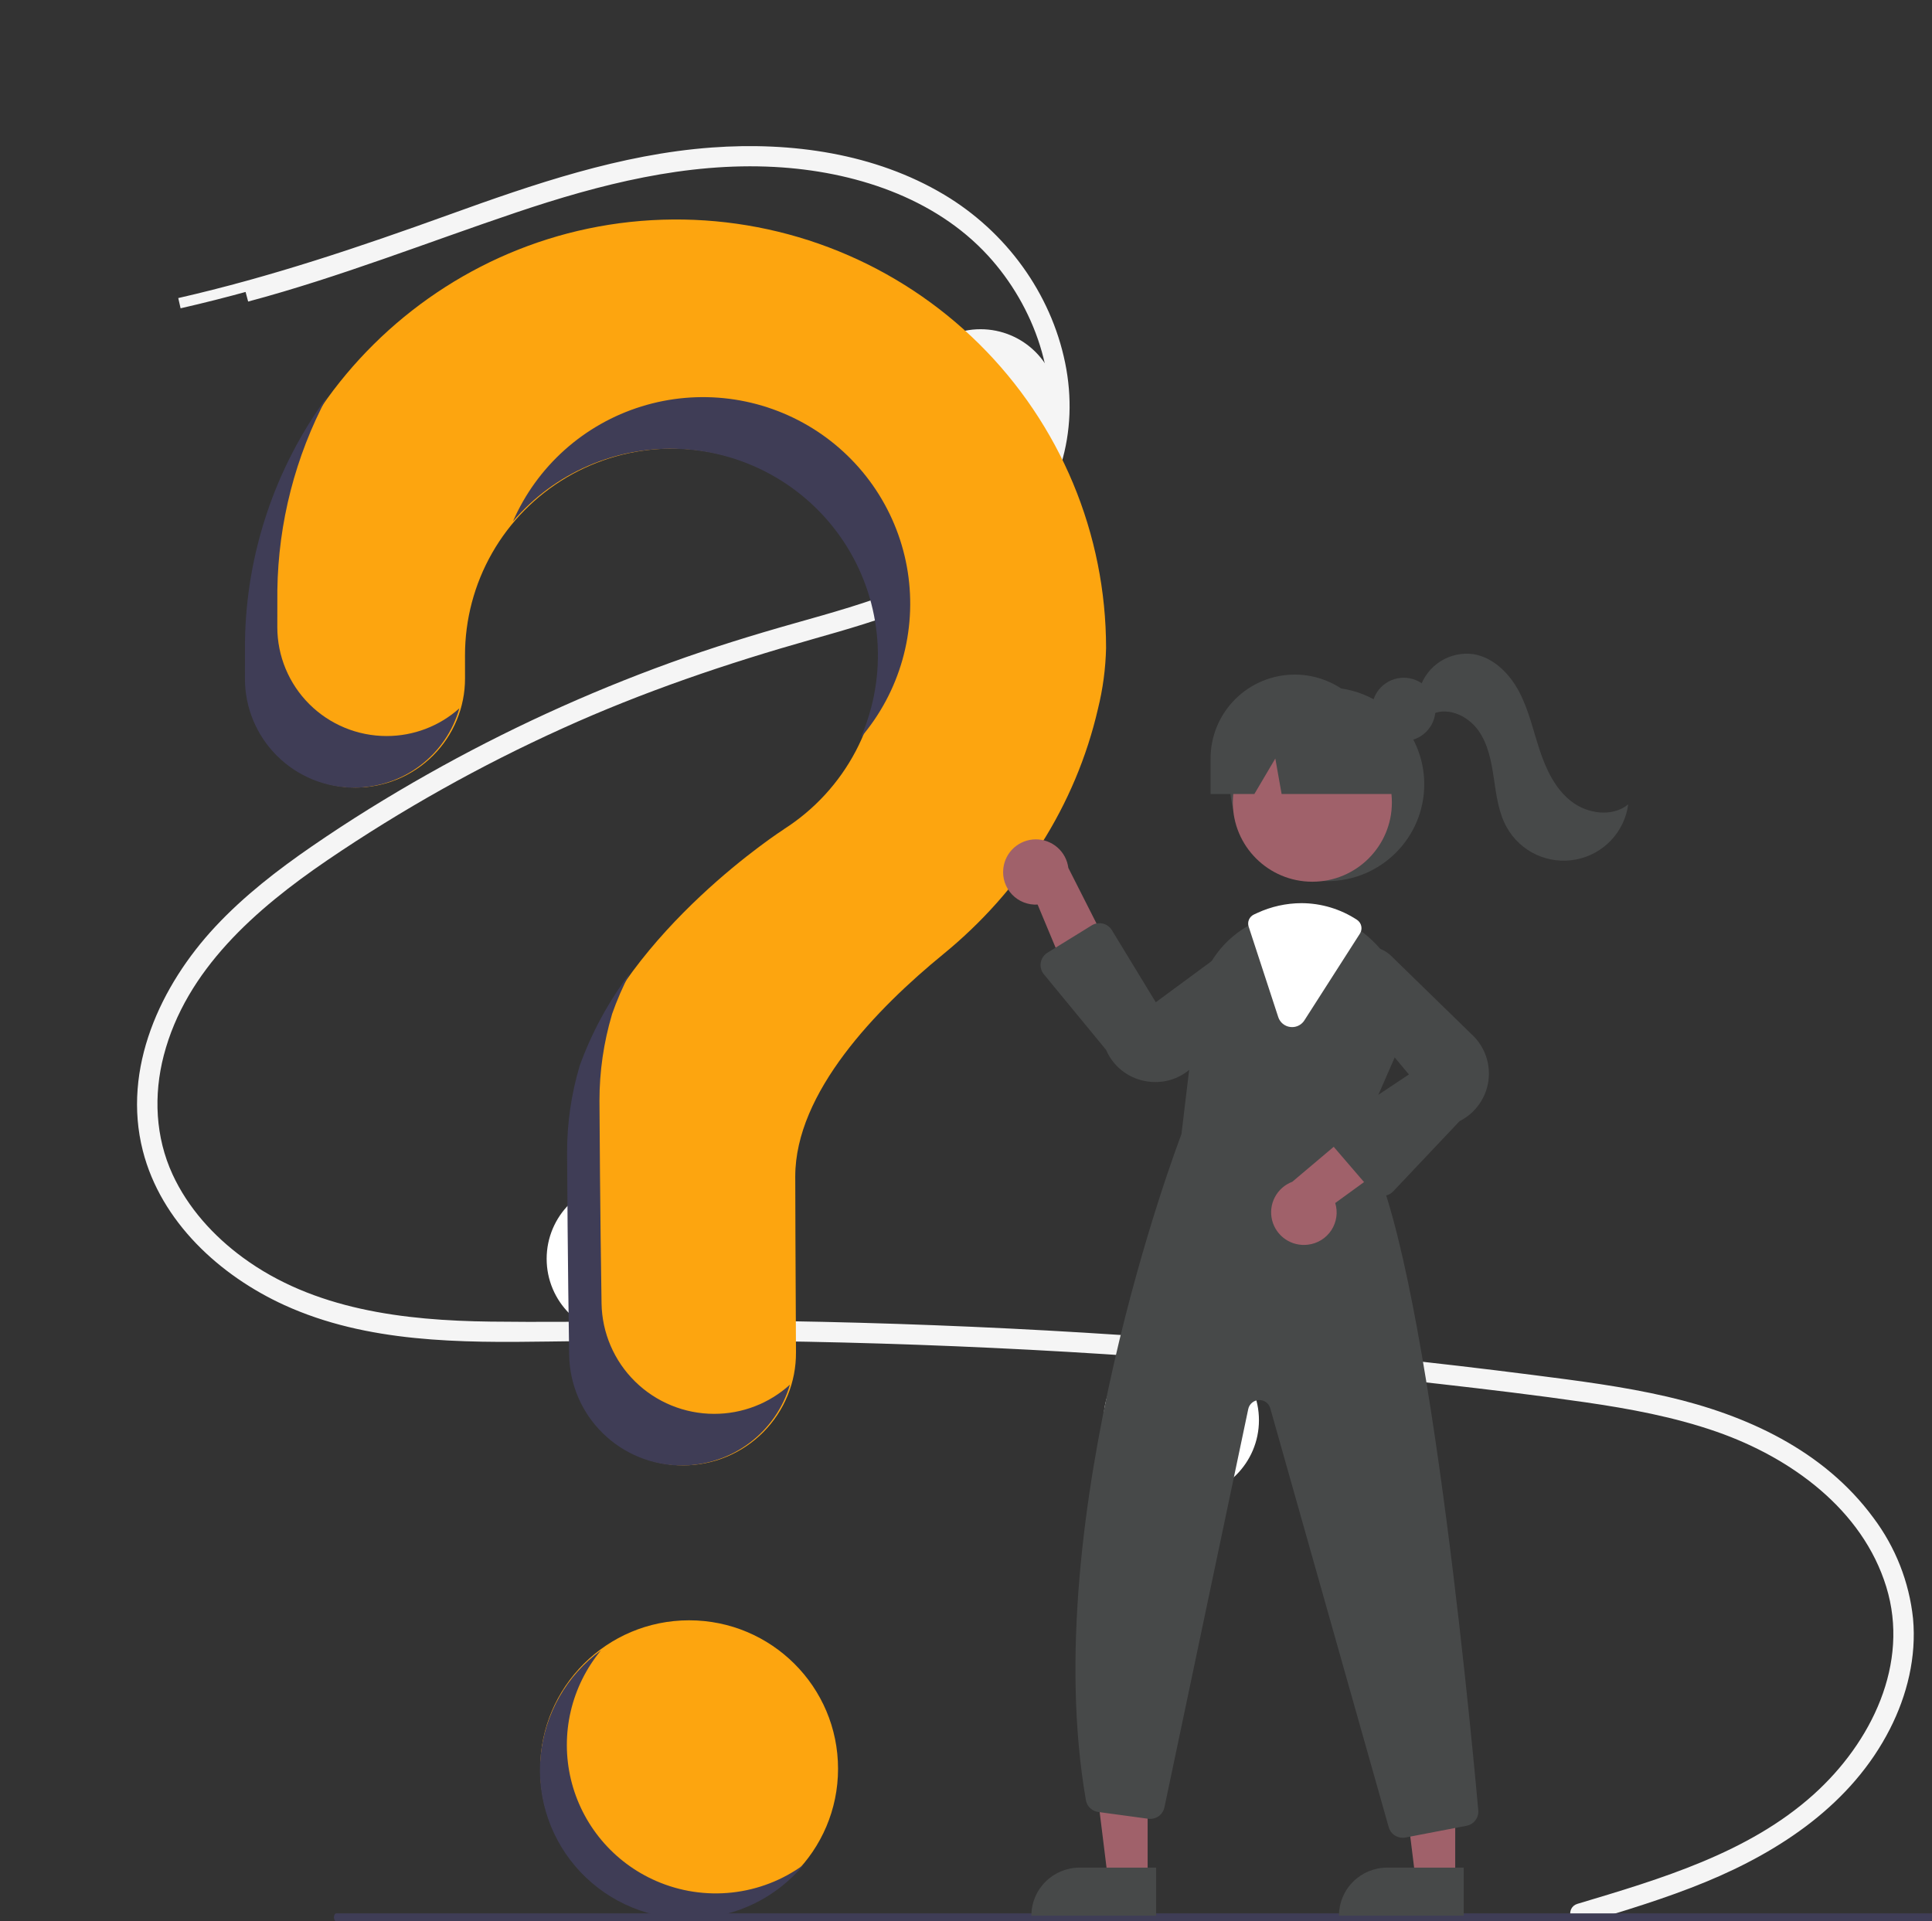 <svg xmlns="http://www.w3.org/2000/svg" width="184" height="183" viewBox="0 0 184 183" fill="none"><rect x="0" y="0" width="184" height="183" fill="#333333" stroke="none"/><g clip-path="url(#clip0_144_39)"><path d="M23.504 28.24C32.193 25.918 40.52 22.621 49.029 19.754C57.007 17.066 65.3 14.948 73.789 15.402C81.35 15.807 89.236 18.308 94.467 24.012C98.988 28.944 101.567 36.149 100.037 42.787C98.423 49.791 92.387 54.063 86.04 56.585C82.757 57.89 79.349 58.849 75.952 59.806C71.928 60.94 67.94 62.169 64.01 63.594C56.043 66.481 48.332 70.026 40.956 74.191C37.21 76.306 33.545 78.573 30.003 81.012C26.737 83.26 23.572 85.706 20.864 88.611C15.726 94.122 12.145 101.872 14.087 109.483C15.769 116.075 21.248 121.092 27.285 123.85C35.048 127.396 43.862 127.399 52.23 127.278C61.601 127.142 70.968 127.137 80.338 127.372C99.325 127.848 118.242 129.161 137.088 131.31C141.742 131.841 146.399 132.393 151.035 133.066C155.299 133.685 159.566 134.473 163.644 135.894C170.834 138.399 177.798 143.436 180.122 150.99C182.452 158.56 178.656 166.268 173.032 171.315C166.739 176.963 158.302 179.441 150.367 181.817C149.798 181.988 150.042 182.878 150.613 182.706C154.535 181.532 158.465 180.349 162.254 178.788C169.327 175.873 175.988 171.436 179.544 164.46C181.151 161.309 182.021 157.759 181.697 154.217C181.341 150.822 180.068 147.587 178.013 144.857C173.382 138.559 166.132 135.243 158.682 133.519C154.491 132.55 150.215 132.007 145.953 131.461C141.215 130.854 136.471 130.3 131.72 129.799C112.763 127.8 93.766 126.645 74.731 126.333C65.391 126.181 56.053 126.495 46.716 126.379C38.402 126.276 29.728 125.239 22.845 120.19C19.96 118.073 17.484 115.33 15.98 112.068C14.29 108.4 14.103 104.28 15.114 100.397C17.283 92.059 24.053 86.178 30.913 81.505C38.019 76.676 45.529 72.466 53.361 68.922C61.086 65.416 69.068 62.716 77.225 60.406C83.656 58.584 90.556 56.606 95.589 51.981C100.45 47.513 102.265 41.069 100.954 34.667C99.613 28.116 95.404 22.407 89.68 18.983C83.166 15.088 75.302 14.002 67.825 14.549C59.209 15.18 50.964 18.022 42.898 20.933C34.406 23.999 25.904 26.869 17.088 28.877" stroke="#F5F5F5"></path><path d="M65.63 182.613C73.464 182.613 79.814 176.281 79.814 168.471C79.814 160.661 73.464 154.329 65.63 154.329C57.796 154.329 51.446 160.661 51.446 168.471C51.446 176.281 57.796 182.613 65.63 182.613Z" fill="#FDA50F"></path><path d="M93.382 46.114C97.469 46.114 100.782 42.81 100.782 38.735C100.782 34.66 97.469 31.357 93.382 31.357C89.295 31.357 85.981 34.66 85.981 38.735C85.981 42.81 89.295 46.114 93.382 46.114Z" fill="#F5F5F5"></path><path d="M59.463 127.275C63.55 127.275 66.863 123.972 66.863 119.897C66.863 115.822 63.55 112.518 59.463 112.518C55.376 112.518 52.062 115.822 52.062 119.897C52.062 123.972 55.376 127.275 59.463 127.275Z" fill="white"></path><path d="M112.5 142.647C116.587 142.647 119.9 139.344 119.9 135.269C119.9 131.194 116.587 127.891 112.5 127.891C108.412 127.891 105.099 131.194 105.099 135.269C105.099 139.344 108.412 142.647 112.5 142.647Z" fill="white"></path><path d="M64.111 20.906C41.943 21.062 23.792 39.023 23.477 61.122C23.474 61.327 23.473 62.761 23.473 64.638C23.473 67.389 24.569 70.028 26.52 71.973C28.472 73.919 31.118 75.012 33.878 75.012C35.246 75.012 36.6 74.743 37.864 74.22C39.127 73.698 40.276 72.932 41.242 71.968C42.209 71.003 42.976 69.857 43.498 68.597C44.021 67.336 44.289 65.986 44.288 64.622C44.287 63.345 44.286 62.462 44.286 62.408C44.286 58.992 45.177 55.635 46.872 52.667C48.567 49.699 51.008 47.222 53.955 45.48C56.901 43.738 60.252 42.79 63.677 42.731C67.103 42.672 70.484 43.502 73.49 45.141C76.496 46.78 79.022 49.17 80.82 52.078C82.618 54.985 83.625 58.309 83.744 61.722C83.862 65.136 83.088 68.521 81.496 71.546C79.904 74.57 77.55 77.129 74.665 78.972L74.669 78.976C74.669 78.976 59.859 88.481 55.344 101.521L55.348 101.522C54.554 104.194 54.152 106.965 54.154 109.751C54.154 110.897 54.221 120.918 54.352 129.051C54.397 131.857 55.548 134.533 57.555 136.502C59.562 138.47 62.264 139.573 65.079 139.572C66.494 139.572 67.894 139.293 69.201 138.751C70.507 138.209 71.692 137.416 72.689 136.415C73.686 135.415 74.475 134.228 75.011 132.923C75.546 131.617 75.817 130.219 75.808 128.809C75.763 121.36 75.738 112.687 75.738 112.057C75.738 104.05 83.486 96.073 89.85 90.87C97.178 84.879 102.451 76.715 104.569 67.506C105.038 65.61 105.297 63.668 105.34 61.716C105.34 56.332 104.271 51.001 102.196 46.03C100.12 41.059 97.079 36.547 93.246 32.754C89.414 28.961 84.866 25.961 79.866 23.927C74.865 21.894 69.511 20.867 64.111 20.906Z" fill="#FDA50F"></path><path d="M192.859 183H32.029C31.969 183 31.911 182.96 31.869 182.889C31.826 182.818 31.802 182.722 31.802 182.622C31.802 182.522 31.826 182.426 31.869 182.355C31.911 182.284 31.969 182.244 32.029 182.244H192.859C192.919 182.244 192.977 182.284 193.02 182.355C193.062 182.425 193.086 182.522 193.086 182.622C193.086 182.722 193.062 182.818 193.02 182.889C192.977 182.96 192.919 183 192.859 183Z" fill="#3F3D56"></path><path d="M126.393 83.926C131.502 83.926 135.643 79.797 135.643 74.703C135.643 69.61 131.502 65.481 126.393 65.481C121.284 65.481 117.142 69.61 117.142 74.703C117.142 79.797 121.284 83.926 126.393 83.926Z" fill="#474949"></path><path d="M109.299 178.964H105.518L103.72 164.426H109.299L109.299 178.964Z" fill="#A0616A"></path><path d="M102.818 177.885H110.109V182.462H98.228C98.228 181.861 98.346 181.266 98.577 180.71C98.808 180.155 99.146 179.651 99.572 179.226C99.998 178.801 100.504 178.464 101.061 178.234C101.618 178.004 102.215 177.885 102.818 177.885Z" fill="#474949"></path><path d="M138.592 178.964H134.812L133.013 164.426H138.593L138.592 178.964Z" fill="#A0616A"></path><path d="M132.112 177.885H139.402V182.462H127.521C127.521 181.861 127.64 181.266 127.871 180.71C128.101 180.155 128.439 179.651 128.866 179.226C129.292 178.801 129.798 178.464 130.355 178.234C130.912 178.004 131.509 177.885 132.112 177.885Z" fill="#474949"></path><path d="M124.987 83.981C129.17 83.981 132.56 80.6 132.56 76.43C132.56 72.26 129.17 68.879 124.987 68.879C120.804 68.879 117.413 72.26 117.413 76.43C117.413 80.6 120.804 83.981 124.987 83.981Z" fill="#A0616A"></path><path d="M129.501 108.339L132.89 100.577C133.713 98.756 133.949 96.725 133.565 94.764C133.181 92.804 132.196 91.011 130.747 89.632C130.449 89.339 130.133 89.064 129.8 88.811C128.128 87.507 126.067 86.796 123.944 86.791C122.517 86.797 121.108 87.109 119.813 87.708C119.701 87.757 119.594 87.809 119.483 87.861C119.27 87.963 119.06 88.073 118.857 88.187C117.529 88.947 116.399 90.007 115.559 91.283C114.718 92.558 114.189 94.012 114.015 95.529L112.52 108.022C112.144 109.003 98.724 144.419 103.418 171.457C103.467 171.746 103.609 172.011 103.821 172.214C104.033 172.417 104.304 172.547 104.595 172.585L109.353 173.231C109.701 173.278 110.053 173.193 110.34 172.991C110.626 172.79 110.826 172.488 110.898 172.146L118.881 134.206C118.931 133.97 119.059 133.758 119.244 133.603C119.429 133.448 119.66 133.36 119.902 133.351C120.143 133.343 120.381 133.416 120.576 133.558C120.771 133.7 120.913 133.904 120.978 134.135L132.258 174.033C132.338 174.323 132.512 174.579 132.752 174.761C132.992 174.943 133.285 175.042 133.587 175.042C133.677 175.041 133.766 175.033 133.855 175.017L139.667 173.901C140.005 173.838 140.307 173.652 140.514 173.378C140.722 173.105 140.819 172.764 140.787 172.422C139.933 162.926 135.394 115.358 129.501 108.339Z" fill="#474949"></path><path d="M95.555 82.714C95.502 83.162 95.549 83.617 95.692 84.046C95.835 84.475 96.07 84.868 96.381 85.196C96.693 85.525 97.073 85.781 97.494 85.947C97.916 86.113 98.369 86.185 98.821 86.158L103.055 96.301L106.257 91.568L101.746 82.662C101.65 81.907 101.279 81.214 100.704 80.713C100.129 80.213 99.39 79.939 98.627 79.946C97.864 79.952 97.13 80.238 96.563 80.748C95.997 81.258 95.638 81.957 95.555 82.714Z" fill="#A0616A"></path><path d="M124.567 118.553C125.017 118.499 125.45 118.348 125.835 118.109C126.22 117.871 126.548 117.551 126.796 117.172C127.043 116.794 127.205 116.366 127.269 115.919C127.333 115.471 127.297 115.015 127.165 114.583L136.072 108.115L130.71 106.113L123.074 112.562C122.36 112.831 121.77 113.352 121.416 114.026C121.061 114.7 120.967 115.48 121.151 116.218C121.336 116.957 121.785 117.602 122.414 118.033C123.044 118.463 123.81 118.648 124.567 118.553Z" fill="#A0616A"></path><path d="M110.047 103.062C109.706 103.061 109.365 103.028 109.03 102.962C108.22 102.808 107.46 102.458 106.818 101.942C106.175 101.427 105.67 100.762 105.346 100.005L99.415 92.795C99.29 92.643 99.198 92.466 99.147 92.275C99.096 92.085 99.087 91.885 99.119 91.691C99.152 91.496 99.225 91.311 99.335 91.147C99.446 90.984 99.59 90.845 99.758 90.742L103.977 88.137C104.133 88.041 104.306 87.977 104.487 87.948C104.668 87.919 104.853 87.926 105.031 87.968C105.21 88.011 105.377 88.088 105.525 88.196C105.674 88.304 105.799 88.439 105.894 88.596L110.074 95.462L118.079 89.563C118.717 89.23 119.453 89.136 120.154 89.3C120.855 89.463 121.473 89.873 121.896 90.453C122.319 91.033 122.519 91.746 122.458 92.461C122.398 93.176 122.081 93.846 121.567 94.347L113.577 101.614C112.638 102.542 111.369 103.062 110.047 103.062Z" fill="#474949"></path><path d="M131.678 113.906C131.667 113.906 131.656 113.906 131.645 113.906C131.451 113.901 131.259 113.856 131.084 113.773C130.908 113.69 130.751 113.571 130.625 113.423L126.873 109.06C126.745 108.911 126.651 108.737 126.595 108.55C126.54 108.362 126.525 108.164 126.552 107.971C126.579 107.777 126.647 107.591 126.751 107.425C126.855 107.259 126.994 107.117 127.157 107.008L134.182 102.339L127.818 94.711C127.448 94.096 127.312 93.368 127.435 92.662C127.559 91.955 127.933 91.316 128.49 90.861C129.047 90.407 129.749 90.167 130.469 90.187C131.188 90.206 131.877 90.483 132.408 90.966L140.143 98.502C140.752 99.056 141.216 99.75 141.497 100.523C141.778 101.296 141.866 102.125 141.755 102.939C141.643 103.754 141.335 104.529 140.857 105.199C140.379 105.869 139.745 106.413 139.01 106.784L132.688 113.472C132.558 113.609 132.402 113.718 132.228 113.793C132.054 113.868 131.867 113.906 131.678 113.906Z" fill="#474949"></path><path d="M123.061 97.828C123.001 97.828 122.941 97.824 122.881 97.817C122.62 97.785 122.373 97.679 122.171 97.512C121.968 97.345 121.817 97.123 121.737 96.873L118.918 88.256C118.847 88.038 118.858 87.802 118.949 87.592C119.039 87.382 119.203 87.211 119.41 87.111L119.501 87.068C119.584 87.029 119.666 86.99 119.75 86.953C121.065 86.345 122.495 86.028 123.944 86.023C125.826 86.027 127.665 86.578 129.236 87.609C129.447 87.749 129.594 87.965 129.646 88.212C129.698 88.459 129.651 88.716 129.514 88.929L124.226 97.189C124.102 97.385 123.93 97.546 123.726 97.658C123.523 97.77 123.294 97.829 123.061 97.828Z" fill="white"></path><path d="M133.686 70.587C135.358 70.587 136.713 69.236 136.713 67.569C136.713 65.903 135.358 64.552 133.686 64.552C132.014 64.552 130.659 65.903 130.659 67.569C130.659 69.236 132.014 70.587 133.686 70.587Z" fill="#474949"></path><path d="M123.309 64.252C121.183 64.252 119.144 65.094 117.64 66.593C116.137 68.092 115.292 70.125 115.292 72.245V75.626H119.464L121.459 72.245L122.058 75.626H134.718L131.326 72.245C131.326 70.125 130.482 68.092 128.978 66.593C127.475 65.094 125.435 64.252 123.309 64.252Z" fill="#474949"></path><path d="M135.242 65.501C135.576 64.457 136.269 63.565 137.199 62.98C138.128 62.396 139.235 62.157 140.324 62.305C142.253 62.627 143.778 64.173 144.687 65.899C145.595 67.626 146.015 69.558 146.626 71.411C147.237 73.263 148.103 75.126 149.646 76.325C151.188 77.524 153.555 77.849 155.069 76.616C154.896 77.901 154.322 79.1 153.428 80.042C152.535 80.985 151.366 81.623 150.089 81.867C148.811 82.112 147.488 81.949 146.308 81.403C145.129 80.856 144.151 79.954 143.513 78.823C142.714 77.406 142.508 75.744 142.271 74.135C142.034 72.526 141.726 70.861 140.771 69.542C139.817 68.223 138.031 67.361 136.515 67.962L135.242 65.501Z" fill="#474949"></path><path d="M36.816 70.105C34.056 70.105 31.41 69.012 29.458 67.066C27.507 65.121 26.411 62.482 26.411 59.731C26.41 57.854 26.412 56.42 26.415 56.216C26.502 49.788 28.126 43.475 31.151 37.798C26.181 44.581 23.448 52.736 23.331 61.135C23.328 61.339 23.327 62.773 23.327 64.65C23.327 67.401 24.424 70.04 26.375 71.985C28.326 73.931 30.973 75.024 33.732 75.024C36 75.023 38.205 74.285 40.013 72.92C41.821 71.556 43.133 69.64 43.75 67.464C41.845 69.168 39.375 70.109 36.816 70.105Z" fill="#3F3D56"></path><path d="M64.816 42.766C68.006 42.918 71.112 43.84 73.866 45.452C76.621 47.064 78.941 49.319 80.629 52.022C82.317 54.725 83.322 57.797 83.557 60.972C83.792 64.148 83.25 67.333 81.978 70.254C83.818 68.101 85.17 65.577 85.942 62.855C86.714 60.133 86.889 57.278 86.454 54.482C86.019 51.687 84.984 49.019 83.421 46.658C81.858 44.298 79.802 42.301 77.395 40.804C74.987 39.308 72.285 38.346 69.471 37.985C66.657 37.625 63.798 37.873 61.089 38.714C58.38 39.554 55.885 40.967 53.773 42.856C51.662 44.746 49.984 47.067 48.853 49.661C50.807 47.37 53.262 45.557 56.03 44.361C58.797 43.166 61.803 42.62 64.816 42.766Z" fill="#3F3D56"></path><path d="M68.017 134.665C65.202 134.665 62.499 133.563 60.493 131.594C58.486 129.626 57.335 126.95 57.29 124.144C57.159 116.011 57.092 105.99 57.092 104.844C57.09 102.058 57.492 99.287 58.286 96.615L58.282 96.614C58.751 95.273 59.317 93.968 59.976 92.71C57.953 95.398 56.343 98.372 55.199 101.533L55.202 101.534C54.408 104.205 54.006 106.977 54.008 109.763C54.008 110.908 54.075 120.929 54.206 129.063C54.252 131.869 55.402 134.545 57.409 136.513C59.416 138.482 62.118 139.584 64.934 139.584C67.255 139.583 69.513 138.833 71.37 137.444C73.227 136.056 74.583 134.105 75.233 131.883C73.261 133.676 70.686 134.669 68.017 134.665Z" fill="#3F3D56"></path><path d="M62.505 179.164C60.49 178.289 58.706 176.959 57.295 175.279C55.884 173.599 54.884 171.615 54.373 169.484C53.863 167.353 53.856 165.132 54.354 162.998C54.852 160.864 55.84 158.874 57.241 157.186C55.617 158.368 54.263 159.882 53.27 161.626C52.277 163.37 51.668 165.304 51.482 167.301C51.296 169.298 51.539 171.311 52.193 173.207C52.848 175.103 53.899 176.839 55.278 178.299C56.656 179.759 58.331 180.911 60.19 181.676C62.049 182.442 64.05 182.804 66.06 182.74C68.07 182.676 70.044 182.186 71.85 181.303C73.656 180.42 75.253 179.164 76.534 177.619C74.535 179.076 72.188 179.985 69.726 180.256C67.265 180.527 64.775 180.15 62.505 179.164Z" fill="#3F3D56"></path></g><defs><clipPath id="clip0_144_39"><rect width="184" height="183" fill="white"></rect></clipPath></defs></svg>